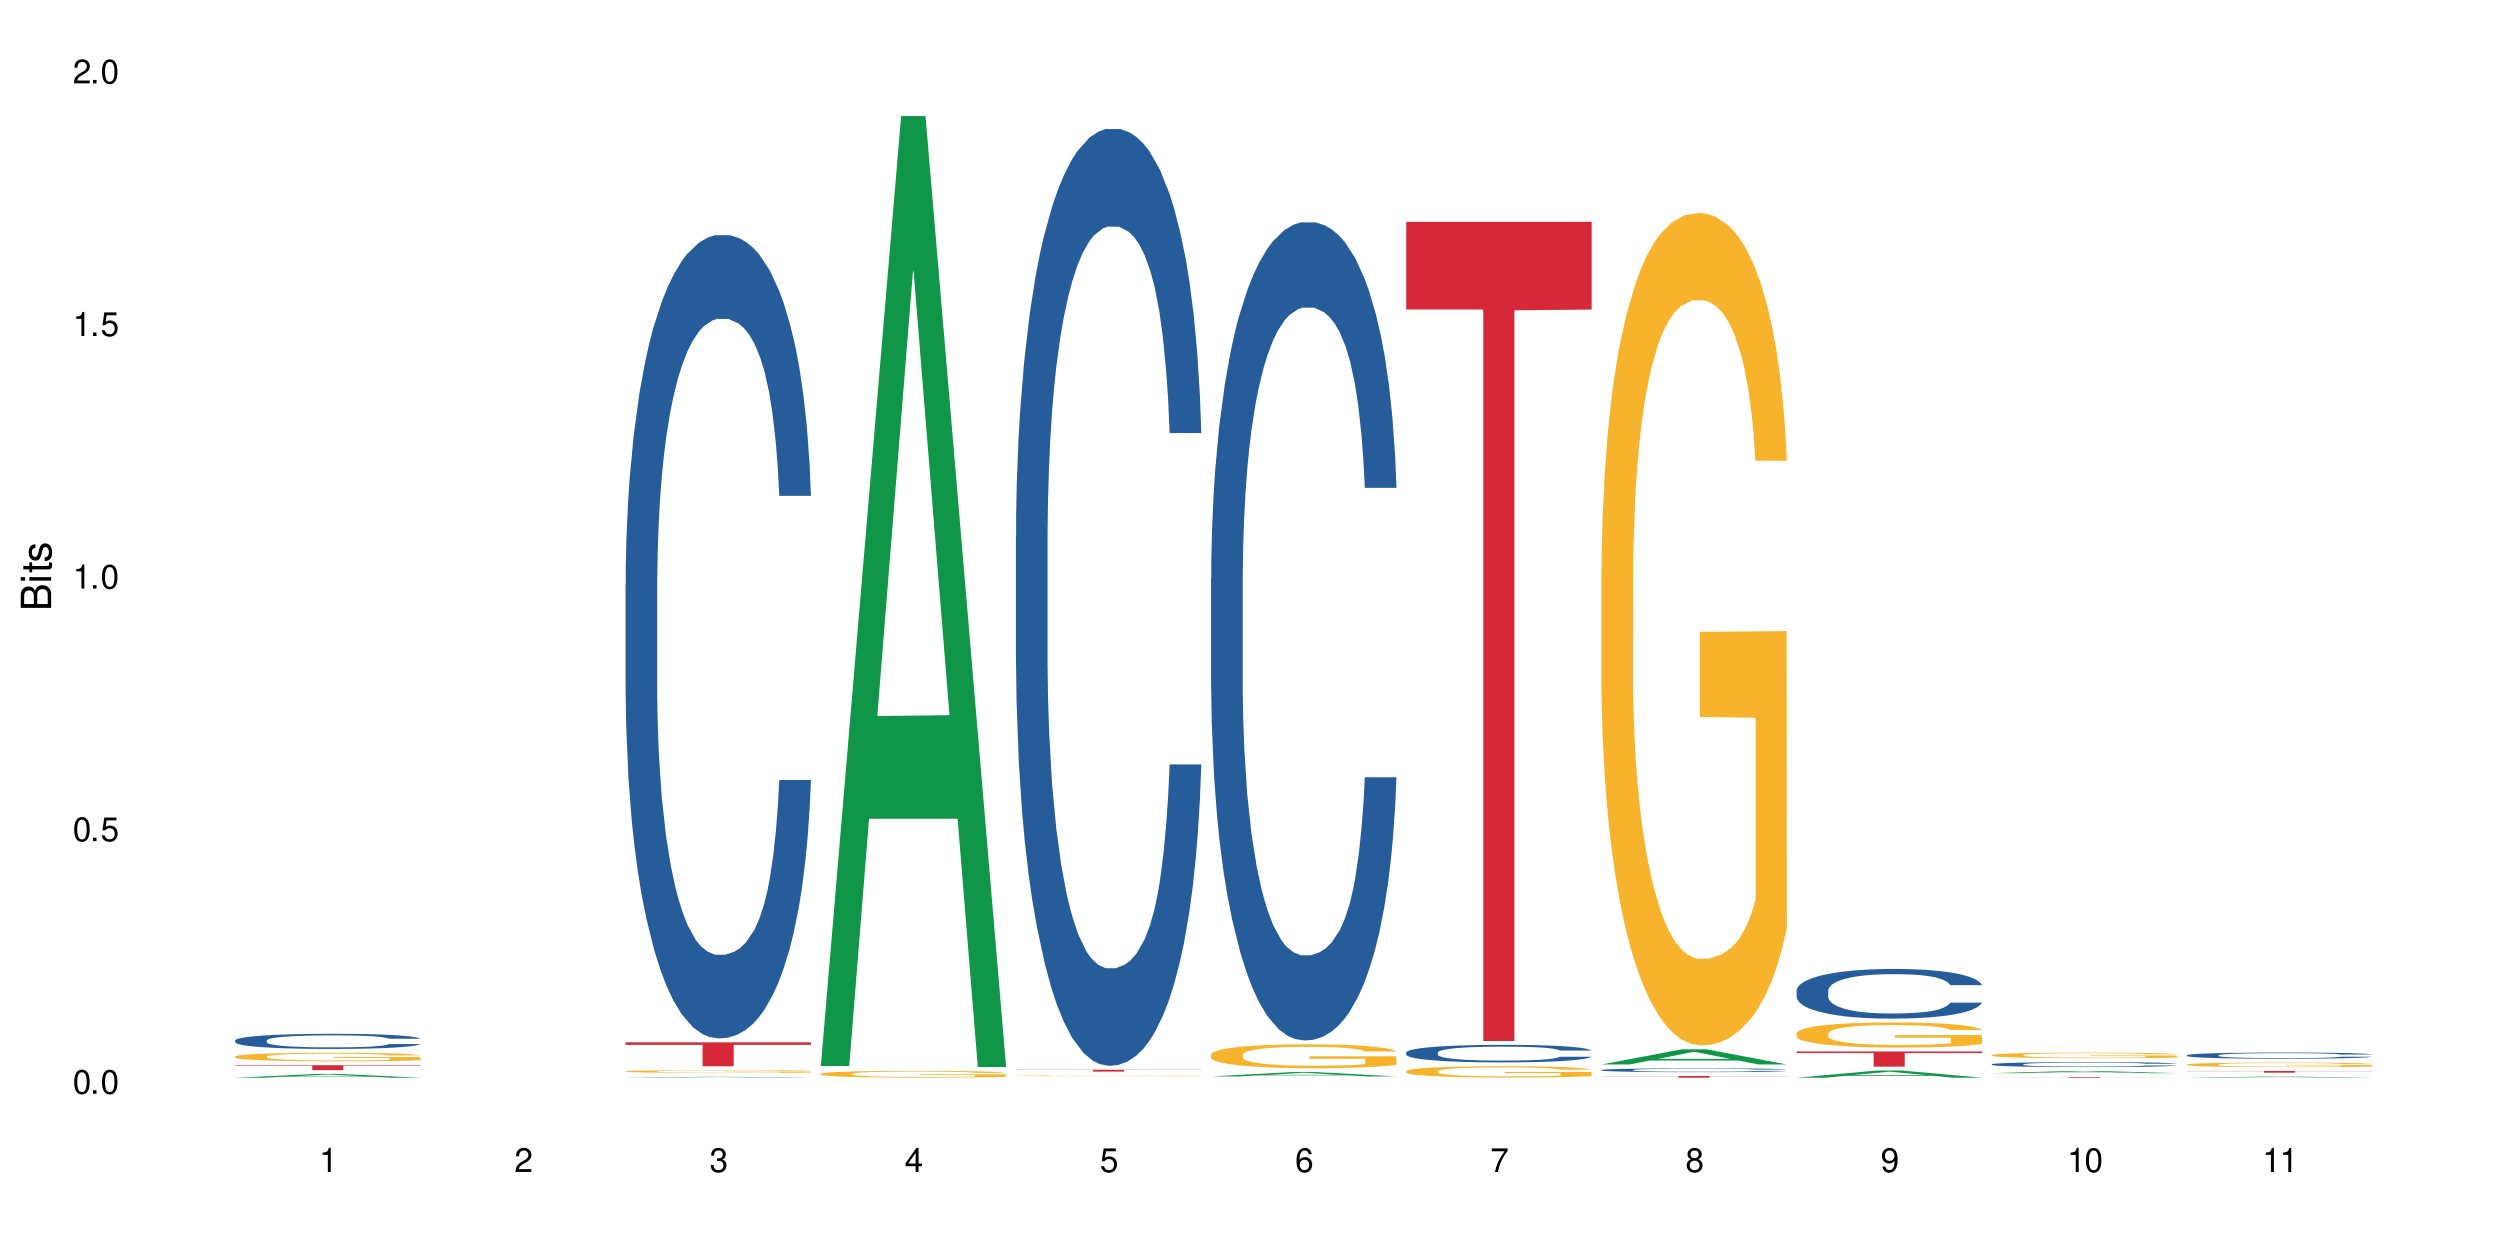 <?xml version="1.0" encoding="UTF-8"?>
<svg xmlns="http://www.w3.org/2000/svg" xmlns:xlink="http://www.w3.org/1999/xlink" width="720" height="360" viewBox="0 0 720 360">
<defs>
<g>
<g id="glyph-0-0">
</g>
<g id="glyph-0-1">
<path d="M 2.641 -6.938 C 2 -6.938 1.422 -6.656 1.078 -6.172 C 0.641 -5.562 0.406 -4.641 0.406 -3.359 C 0.406 -1.016 1.188 0.219 2.641 0.219 C 4.078 0.219 4.859 -1.016 4.859 -3.297 C 4.859 -4.641 4.656 -5.547 4.203 -6.172 C 3.844 -6.656 3.281 -6.938 2.641 -6.938 Z M 2.641 -6.188 C 3.547 -6.188 4 -5.25 4 -3.375 C 4 -1.406 3.562 -0.484 2.625 -0.484 C 1.734 -0.484 1.281 -1.438 1.281 -3.344 C 1.281 -5.25 1.734 -6.188 2.641 -6.188 Z M 2.641 -6.188 "/>
</g>
<g id="glyph-0-2">
<path d="M 1.828 -1 L 0.828 -1 L 0.828 0 L 1.828 0 Z M 1.828 -1 "/>
</g>
<g id="glyph-0-3">
<path d="M 4.562 -6.797 L 1.062 -6.797 L 0.547 -3.094 L 1.328 -3.094 C 1.719 -3.562 2.047 -3.734 2.578 -3.734 C 3.484 -3.734 4.062 -3.109 4.062 -2.094 C 4.062 -1.125 3.484 -0.531 2.578 -0.531 C 1.828 -0.531 1.375 -0.906 1.188 -1.672 L 0.328 -1.672 C 0.453 -1.109 0.547 -0.844 0.75 -0.594 C 1.125 -0.078 1.828 0.219 2.594 0.219 C 3.969 0.219 4.922 -0.781 4.922 -2.219 C 4.922 -3.562 4.031 -4.484 2.719 -4.484 C 2.25 -4.484 1.859 -4.359 1.469 -4.062 L 1.734 -5.969 L 4.562 -5.969 Z M 4.562 -6.797 "/>
</g>
<g id="glyph-0-4">
<path d="M 2.484 -4.938 L 2.484 0 L 3.328 0 L 3.328 -6.938 L 2.766 -6.938 C 2.469 -5.875 2.281 -5.734 0.984 -5.562 L 0.984 -4.938 Z M 2.484 -4.938 "/>
</g>
<g id="glyph-0-5">
<path d="M 4.859 -0.828 L 1.281 -0.828 C 1.359 -1.406 1.672 -1.781 2.5 -2.281 L 3.469 -2.828 C 4.406 -3.344 4.906 -4.062 4.906 -4.906 C 4.906 -5.484 4.672 -6.031 4.266 -6.406 C 3.859 -6.766 3.375 -6.938 2.719 -6.938 C 1.859 -6.938 1.219 -6.625 0.844 -6.031 C 0.609 -5.672 0.5 -5.234 0.484 -4.531 L 1.328 -4.531 C 1.359 -5.016 1.406 -5.281 1.531 -5.516 C 1.75 -5.938 2.188 -6.203 2.703 -6.203 C 3.469 -6.203 4.031 -5.641 4.031 -4.891 C 4.031 -4.344 3.719 -3.859 3.125 -3.516 L 2.234 -3 C 0.812 -2.172 0.406 -1.531 0.328 -0.016 L 4.859 -0.016 Z M 4.859 -0.828 "/>
</g>
<g id="glyph-0-6">
<path d="M 2.125 -3.188 L 2.578 -3.188 C 3.5 -3.188 3.984 -2.766 3.984 -1.922 C 3.984 -1.062 3.469 -0.531 2.594 -0.531 C 1.656 -0.531 1.203 -1 1.156 -2.016 L 0.312 -2.016 C 0.344 -1.453 0.438 -1.094 0.609 -0.781 C 0.953 -0.109 1.625 0.219 2.547 0.219 C 3.953 0.219 4.859 -0.625 4.859 -1.938 C 4.859 -2.828 4.516 -3.297 3.703 -3.594 C 4.344 -3.844 4.656 -4.328 4.656 -5.031 C 4.656 -6.219 3.875 -6.938 2.578 -6.938 C 1.203 -6.938 0.484 -6.172 0.453 -4.703 L 1.297 -4.703 C 1.312 -5.125 1.344 -5.359 1.453 -5.578 C 1.641 -5.969 2.062 -6.203 2.594 -6.203 C 3.344 -6.203 3.797 -5.75 3.797 -5 C 3.797 -4.516 3.609 -4.219 3.25 -4.047 C 3.016 -3.953 2.703 -3.922 2.125 -3.906 Z M 2.125 -3.188 "/>
</g>
<g id="glyph-0-7">
<path d="M 3.141 -1.672 L 3.141 0 L 3.984 0 L 3.984 -1.672 L 4.984 -1.672 L 4.984 -2.438 L 3.984 -2.438 L 3.984 -6.938 L 3.359 -6.938 L 0.266 -2.578 L 0.266 -1.672 Z M 3.141 -2.438 L 1 -2.438 L 3.141 -5.5 Z M 3.141 -2.438 "/>
</g>
<g id="glyph-0-8">
<path d="M 4.781 -5.125 C 4.609 -6.266 3.891 -6.938 2.844 -6.938 C 2.094 -6.938 1.422 -6.578 1.031 -5.953 C 0.594 -5.266 0.406 -4.422 0.406 -3.172 C 0.406 -2 0.578 -1.25 0.984 -0.641 C 1.359 -0.078 1.953 0.219 2.703 0.219 C 3.984 0.219 4.922 -0.75 4.922 -2.094 C 4.922 -3.375 4.062 -4.281 2.844 -4.281 C 2.172 -4.281 1.641 -4.031 1.281 -3.516 C 1.281 -5.234 1.828 -6.188 2.797 -6.188 C 3.391 -6.188 3.797 -5.797 3.938 -5.125 Z M 2.734 -3.531 C 3.547 -3.531 4.062 -2.953 4.062 -2.031 C 4.062 -1.156 3.484 -0.531 2.703 -0.531 C 1.922 -0.531 1.328 -1.188 1.328 -2.078 C 1.328 -2.938 1.906 -3.531 2.734 -3.531 Z M 2.734 -3.531 "/>
</g>
<g id="glyph-0-9">
<path d="M 4.984 -6.797 L 0.438 -6.797 L 0.438 -5.969 L 4.109 -5.969 C 2.5 -3.656 1.828 -2.234 1.328 0 L 2.219 0 C 2.594 -2.172 3.453 -4.047 4.984 -6.094 Z M 4.984 -6.797 "/>
</g>
<g id="glyph-0-10">
<path d="M 3.75 -3.656 C 4.469 -4.094 4.688 -4.438 4.688 -5.078 C 4.688 -6.172 3.844 -6.938 2.641 -6.938 C 1.438 -6.938 0.594 -6.172 0.594 -5.094 C 0.594 -4.438 0.812 -4.094 1.516 -3.656 C 0.734 -3.266 0.359 -2.703 0.359 -1.922 C 0.359 -0.656 1.281 0.219 2.641 0.219 C 3.984 0.219 4.922 -0.656 4.922 -1.922 C 4.922 -2.703 4.531 -3.266 3.75 -3.656 Z M 2.641 -6.188 C 3.359 -6.188 3.812 -5.75 3.812 -5.062 C 3.812 -4.406 3.344 -3.984 2.641 -3.984 C 1.922 -3.984 1.453 -4.406 1.453 -5.078 C 1.453 -5.75 1.922 -6.188 2.641 -6.188 Z M 2.641 -3.266 C 3.484 -3.266 4.062 -2.719 4.062 -1.906 C 4.062 -1.078 3.484 -0.531 2.625 -0.531 C 1.797 -0.531 1.219 -1.094 1.219 -1.906 C 1.219 -2.719 1.781 -3.266 2.641 -3.266 Z M 2.641 -3.266 "/>
</g>
<g id="glyph-0-11">
<path d="M 0.516 -1.578 C 0.672 -0.453 1.406 0.219 2.438 0.219 C 3.188 0.219 3.859 -0.141 4.266 -0.766 C 4.688 -1.453 4.891 -2.297 4.891 -3.547 C 4.891 -4.719 4.703 -5.453 4.312 -6.078 C 3.938 -6.641 3.344 -6.938 2.594 -6.938 C 1.297 -6.938 0.359 -5.969 0.359 -4.625 C 0.359 -3.344 1.234 -2.453 2.453 -2.453 C 3.094 -2.453 3.578 -2.672 4.016 -3.203 C 4 -1.484 3.469 -0.531 2.5 -0.531 C 1.906 -0.531 1.484 -0.906 1.359 -1.578 Z M 2.578 -6.203 C 3.375 -6.203 3.969 -5.531 3.969 -4.641 C 3.969 -3.797 3.391 -3.188 2.547 -3.188 C 1.734 -3.188 1.234 -3.766 1.234 -4.688 C 1.234 -5.562 1.797 -6.203 2.578 -6.203 Z M 2.578 -6.203 "/>
</g>
<g id="glyph-1-0">
</g>
<g id="glyph-1-1">
<path d="M 0 -0.953 L 0 -4.891 C 0 -5.719 -0.234 -6.344 -0.734 -6.797 C -1.188 -7.234 -1.812 -7.469 -2.5 -7.469 C -3.547 -7.469 -4.188 -7 -4.625 -5.875 C -4.984 -6.688 -5.625 -7.094 -6.531 -7.094 C -7.172 -7.094 -7.734 -6.859 -8.141 -6.391 C -8.562 -5.922 -8.75 -5.344 -8.75 -4.5 L -8.75 -0.953 Z M -4.984 -2.062 L -7.766 -2.062 L -7.766 -4.219 C -7.766 -4.844 -7.688 -5.203 -7.453 -5.5 C -7.219 -5.812 -6.859 -5.969 -6.375 -5.969 C -5.891 -5.969 -5.531 -5.812 -5.297 -5.5 C -5.062 -5.203 -4.984 -4.844 -4.984 -4.219 Z M -0.984 -2.062 L -4 -2.062 L -4 -4.781 C -4 -5.766 -3.438 -6.359 -2.484 -6.359 C -1.547 -6.359 -0.984 -5.766 -0.984 -4.781 Z M -0.984 -2.062 "/>
</g>
<g id="glyph-1-2">
<path d="M -6.281 -1.797 L -6.281 -0.797 L 0 -0.797 L 0 -1.797 Z M -8.75 -1.797 L -8.75 -0.797 L -7.484 -0.797 L -7.484 -1.797 Z M -8.75 -1.797 "/>
</g>
<g id="glyph-1-3">
<path d="M -6.281 -3.047 L -6.281 -2.016 L -8.016 -2.016 L -8.016 -1.016 L -6.281 -1.016 L -6.281 -0.172 L -5.469 -0.172 L -5.469 -1.016 L -0.719 -1.016 C -0.078 -1.016 0.281 -1.453 0.281 -2.234 C 0.281 -2.5 0.25 -2.719 0.188 -3.047 L -0.641 -3.047 C -0.609 -2.906 -0.594 -2.766 -0.594 -2.562 C -0.594 -2.141 -0.719 -2.016 -1.156 -2.016 L -5.469 -2.016 L -5.469 -3.047 Z M -6.281 -3.047 "/>
</g>
<g id="glyph-1-4">
<path d="M -4.531 -5.25 C -5.766 -5.25 -6.469 -4.422 -6.469 -2.969 C -6.469 -1.516 -5.719 -0.562 -4.547 -0.562 C -3.562 -0.562 -3.094 -1.062 -2.734 -2.562 L -2.516 -3.484 C -2.344 -4.188 -2.094 -4.469 -1.641 -4.469 C -1.047 -4.469 -0.641 -3.875 -0.641 -3 C -0.641 -2.453 -0.797 -2 -1.062 -1.75 C -1.25 -1.594 -1.422 -1.531 -1.875 -1.469 L -1.875 -0.406 C -0.422 -0.453 0.281 -1.266 0.281 -2.922 C 0.281 -4.5 -0.5 -5.516 -1.719 -5.516 C -2.656 -5.516 -3.172 -4.984 -3.469 -3.734 L -3.703 -2.766 C -3.891 -1.953 -4.156 -1.609 -4.594 -1.609 C -5.188 -1.609 -5.547 -2.125 -5.547 -2.938 C -5.547 -3.75 -5.203 -4.172 -4.531 -4.203 Z M -4.531 -5.25 "/>
</g>
</g>
</defs>
<rect x="-72" y="-36" width="864" height="432" fill="rgb(100%, 100%, 100%)" fill-opacity="1"/>
<path fill-rule="nonzero" fill="rgb(6.275%, 58.824%, 28.235%)" fill-opacity="1" d="M 67.73 310.383 L 67.789 310.383 L 90.895 309.301 L 97.91 309.301 L 121.133 310.383 L 112.973 310.383 L 107.152 310.102 L 81.652 310.102 L 75.945 310.383 L 67.73 310.383 L 84.105 309.984 L 104.816 309.984 L 94.488 309.48 L 94.375 309.477 L 94.262 309.48 L 84.047 309.984 L 84.105 309.984 Z M 67.73 310.383 "/>
<path fill-rule="nonzero" fill="rgb(14.51%, 36.078%, 60%)" fill-opacity="1" d="M 67.73 299.637 L 67.797 299.633 L 67.797 299.535 L 67.992 299.387 L 68.449 299.195 L 68.902 299.062 L 70.074 298.828 L 71.703 298.602 L 73.398 298.426 L 74.633 298.324 L 75.742 298.242 L 78.281 298.094 L 79.91 298.02 L 81.668 297.953 L 83.816 297.887 L 85.379 297.844 L 88.895 297.781 L 91.5 297.754 L 93.52 297.742 L 97.883 297.742 L 100.488 297.758 L 102.375 297.777 L 104.461 297.809 L 106.219 297.844 L 109.281 297.934 L 112.016 298.043 L 113.254 298.109 L 115.207 298.23 L 116.703 298.352 L 117.746 298.453 L 118.918 298.602 L 119.961 298.781 L 120.742 298.984 L 121.133 299.152 L 112.016 299.152 L 111.559 298.996 L 111.039 298.871 L 110.062 298.707 L 109.086 298.594 L 107.715 298.477 L 106.48 298.402 L 104.785 298.328 L 103.289 298.277 L 101.727 298.242 L 100.227 298.219 L 97.363 298.195 L 94.039 298.195 L 92.805 298.203 L 90.262 298.234 L 88.895 298.262 L 86.941 298.32 L 85.574 298.371 L 83.945 298.449 L 82.84 298.516 L 81.473 298.621 L 80.496 298.711 L 79.387 298.844 L 78.738 298.941 L 78.152 299.055 L 77.629 299.188 L 77.238 299.324 L 76.977 299.473 L 76.848 299.617 L 76.848 300.23 L 76.977 300.375 L 77.305 300.543 L 78.152 300.785 L 79.387 300.996 L 80.82 301.164 L 82.188 301.281 L 82.969 301.34 L 84.012 301.402 L 85.641 301.48 L 87.984 301.562 L 89.352 301.594 L 91.438 301.625 L 93.586 301.641 L 96.449 301.641 L 98.988 301.625 L 100.684 301.605 L 102.441 301.574 L 104.852 301.504 L 106.348 301.441 L 107.652 301.367 L 108.629 301.289 L 109.281 301.227 L 110.258 301.105 L 111.039 300.969 L 111.625 300.828 L 112.016 300.695 L 121.133 300.695 L 120.742 300.852 L 120.156 301.008 L 119.57 301.125 L 118.656 301.262 L 117.613 301.387 L 116.117 301.527 L 114.879 301.617 L 113.254 301.715 L 111.754 301.793 L 110.125 301.859 L 107.715 301.938 L 106.152 301.98 L 104.461 302.016 L 102.441 302.047 L 99.902 302.074 L 97.168 302.09 L 94.625 302.094 L 91.891 302.086 L 89.871 302.07 L 87.203 302.035 L 83.883 301.965 L 81.473 301.887 L 79.582 301.812 L 77.957 301.734 L 76.133 301.625 L 73.789 301.449 L 72.355 301.316 L 71.379 301.203 L 70.27 301.047 L 69.488 300.91 L 68.578 300.688 L 67.926 300.402 L 67.73 300.184 Z M 67.73 299.637 "/>
<path fill-rule="nonzero" fill="rgb(96.863%, 70.196%, 16.863%)" fill-opacity="1" d="M 67.73 304.262 L 67.797 304.258 L 67.797 304.215 L 68.055 304.113 L 68.707 303.973 L 69.555 303.859 L 70.465 303.77 L 71.051 303.723 L 72.027 303.652 L 72.875 303.605 L 75.023 303.504 L 77.762 303.41 L 79.258 303.367 L 80.949 303.332 L 83.359 303.289 L 84.469 303.273 L 87.855 303.234 L 91.695 303.215 L 95.93 303.207 L 97.883 303.211 L 100.555 303.219 L 104.199 303.242 L 106.285 303.266 L 107.91 303.289 L 109.605 303.316 L 111.688 303.363 L 113.645 303.414 L 115.207 303.469 L 116.77 303.535 L 118.07 303.609 L 119.18 303.688 L 120.156 303.781 L 120.742 303.859 L 121.133 303.938 L 112.078 303.938 L 111.559 303.859 L 110.973 303.801 L 109.996 303.727 L 109.02 303.672 L 108.043 303.629 L 106.219 303.57 L 104.656 303.535 L 102.703 303.504 L 100.812 303.484 L 98.664 303.469 L 97.363 303.465 L 93.91 303.465 L 90.785 303.48 L 88.961 303.5 L 87.66 303.516 L 85.836 303.551 L 84.727 303.578 L 84.078 303.594 L 82.125 303.664 L 80.82 303.727 L 80.105 303.77 L 79.191 303.84 L 78.543 303.898 L 77.824 303.988 L 77.434 304.055 L 76.914 304.207 L 76.848 304.613 L 77.043 304.699 L 77.434 304.789 L 77.957 304.871 L 78.738 304.957 L 79.52 305.023 L 80.887 305.109 L 82.059 305.168 L 82.969 305.207 L 84.727 305.266 L 85.445 305.289 L 87.137 305.328 L 88.895 305.359 L 91.047 305.387 L 92.672 305.398 L 95.277 305.41 L 98.598 305.41 L 102.508 305.398 L 104.98 305.379 L 106.676 305.363 L 107.781 305.348 L 109.148 305.32 L 110.125 305.297 L 111.039 305.273 L 112.145 305.234 L 112.145 304.699 L 96.059 304.695 L 96.059 304.445 L 121.066 304.441 L 121.133 305.32 L 119.766 305.383 L 118.07 305.441 L 116.441 305.484 L 114.75 305.523 L 112.34 305.566 L 110.387 305.594 L 107.391 305.625 L 104.656 305.645 L 101.789 305.656 L 99.25 305.664 L 96.254 305.668 L 93.586 305.664 L 90.719 305.648 L 88.441 305.633 L 86.355 305.609 L 84.273 305.578 L 81.668 305.531 L 79.973 305.492 L 78.215 305.445 L 76.457 305.391 L 74.895 305.328 L 73.852 305.281 L 72.812 305.23 L 71.703 305.16 L 70.66 305.086 L 69.879 305.016 L 69.164 304.938 L 68.645 304.863 L 68.121 304.762 L 67.859 304.68 L 67.73 304.609 Z M 67.73 304.262 "/>
<path fill-rule="nonzero" fill="rgb(83.922%, 15.686%, 22.353%)" fill-opacity="1" d="M 67.73 306.777 L 121.133 306.777 L 121.133 306.93 L 98.875 306.93 L 98.875 308.191 L 89.922 308.191 L 89.922 306.934 L 89.793 306.93 L 67.73 306.93 Z M 67.73 306.777 "/>
<path fill-rule="nonzero" fill="rgb(6.275%, 58.824%, 28.235%)" fill-opacity="1" d="M 180.152 310.383 L 180.211 310.383 L 203.316 310.117 L 210.336 310.117 L 233.555 310.383 L 225.395 310.383 L 219.578 310.312 L 194.074 310.312 L 188.371 310.383 L 180.152 310.383 L 196.527 310.285 L 217.238 310.285 L 206.91 310.16 L 206.684 310.16 L 196.473 310.285 L 196.527 310.285 Z M 180.152 310.383 "/>
<path fill-rule="nonzero" fill="rgb(14.51%, 36.078%, 60%)" fill-opacity="1" d="M 180.152 168.395 L 180.219 168.184 L 180.219 163.109 L 180.414 155.074 L 180.871 144.922 L 181.324 137.945 L 182.5 125.469 L 184.125 113.418 L 185.82 104.113 L 187.059 98.613 L 188.164 94.387 L 190.703 86.562 L 192.332 82.543 L 194.09 78.949 L 196.238 75.355 L 197.801 73.242 L 201.32 69.855 L 203.922 68.375 L 205.941 67.742 L 210.305 67.742 L 212.91 68.59 L 214.801 69.645 L 216.883 71.336 L 218.641 73.242 L 221.703 77.891 L 224.438 83.812 L 225.676 87.195 L 227.629 93.75 L 229.125 100.094 L 230.168 105.594 L 231.34 113.418 L 232.383 122.934 L 233.164 133.715 L 233.555 142.809 L 224.438 142.809 L 223.98 134.352 L 223.461 127.797 L 222.484 119.125 L 221.508 112.992 L 220.141 106.863 L 218.902 102.844 L 217.207 98.828 L 215.711 96.289 L 214.148 94.387 L 212.648 93.117 L 209.785 91.848 L 206.465 91.848 L 205.227 92.27 L 202.688 93.965 L 201.32 95.441 L 199.363 98.402 L 197.996 101.152 L 196.371 105.383 L 195.262 108.977 L 193.895 114.473 L 192.918 119.336 L 191.812 126.316 L 191.16 131.602 L 190.574 137.523 L 190.051 144.5 L 189.66 151.902 L 189.402 159.727 L 189.27 167.336 L 189.27 200.113 L 189.402 207.727 L 189.727 216.605 L 190.574 229.504 L 191.812 240.711 L 193.242 249.594 L 194.609 255.938 L 195.395 258.898 L 196.434 262.281 L 198.062 266.508 L 200.406 270.738 L 201.773 272.43 L 203.859 274.121 L 206.008 274.969 L 208.875 274.969 L 211.414 274.121 L 213.105 273.066 L 214.863 271.375 L 217.273 267.777 L 218.773 264.395 L 220.074 260.379 L 221.051 256.359 L 221.703 252.977 L 222.68 246.422 L 223.461 239.23 L 224.047 231.832 L 224.438 224.641 L 233.555 224.641 L 233.164 233.102 L 232.578 241.348 L 231.992 247.48 L 231.082 254.879 L 230.039 261.434 L 228.539 268.836 L 227.305 273.699 L 225.676 278.984 L 224.176 283.004 L 222.551 286.598 L 220.141 290.828 L 218.578 292.941 L 216.883 294.844 L 214.863 296.535 L 212.324 298.016 L 209.59 298.863 L 207.051 299.074 L 204.316 298.652 L 202.297 297.805 L 199.625 295.902 L 196.305 292.094 L 193.895 288.078 L 192.008 284.059 L 190.379 279.832 L 188.555 274.121 L 186.211 264.816 L 184.777 257.629 L 183.801 251.707 L 182.695 243.461 L 181.914 236.059 L 181 224.219 L 180.348 209.207 L 180.152 197.574 Z M 180.152 168.395 "/>
<path fill-rule="nonzero" fill="rgb(96.863%, 70.196%, 16.863%)" fill-opacity="1" d="M 180.152 308.547 L 180.219 308.543 L 180.219 308.531 L 180.48 308.496 L 181.129 308.453 L 181.977 308.414 L 182.891 308.387 L 183.477 308.371 L 184.453 308.348 L 185.297 308.332 L 187.449 308.301 L 190.184 308.27 L 191.68 308.254 L 193.375 308.242 L 195.785 308.23 L 196.891 308.223 L 200.277 308.211 L 204.121 308.203 L 210.305 308.203 L 212.977 308.207 L 216.621 308.215 L 218.707 308.223 L 220.336 308.23 L 222.027 308.238 L 224.113 308.254 L 226.066 308.27 L 229.191 308.309 L 230.492 308.332 L 231.602 308.359 L 232.578 308.391 L 233.164 308.414 L 233.555 308.441 L 224.504 308.441 L 223.98 308.414 L 223.395 308.395 L 222.418 308.371 L 220.465 308.34 L 218.641 308.32 L 217.078 308.309 L 215.125 308.301 L 213.238 308.293 L 211.086 308.289 L 209.785 308.285 L 206.332 308.285 L 203.207 308.293 L 201.383 308.297 L 200.082 308.305 L 198.258 308.312 L 197.152 308.324 L 196.5 308.328 L 194.547 308.352 L 193.242 308.371 L 192.527 308.387 L 191.617 308.406 L 190.965 308.43 L 190.246 308.457 L 189.855 308.48 L 189.336 308.527 L 189.27 308.66 L 189.465 308.688 L 189.855 308.719 L 190.379 308.746 L 191.16 308.773 L 191.941 308.793 L 193.309 308.82 L 194.48 308.84 L 195.395 308.855 L 197.152 308.875 L 197.867 308.879 L 199.562 308.895 L 201.32 308.902 L 203.469 308.91 L 205.098 308.918 L 207.699 308.922 L 211.023 308.922 L 214.93 308.914 L 217.402 308.91 L 219.098 308.902 L 220.203 308.898 L 221.57 308.891 L 222.551 308.883 L 223.461 308.875 L 224.566 308.863 L 224.566 308.688 L 208.484 308.688 L 208.484 308.605 L 233.488 308.605 L 233.555 308.891 L 232.188 308.91 L 230.492 308.93 L 228.867 308.945 L 227.172 308.957 L 224.762 308.969 L 222.809 308.98 L 219.812 308.988 L 217.078 308.996 L 214.215 309 L 211.672 309.004 L 206.008 309.004 L 203.141 308.996 L 200.863 308.992 L 198.777 308.984 L 196.695 308.977 L 194.09 308.961 L 192.398 308.945 L 190.641 308.934 L 188.879 308.914 L 187.316 308.895 L 186.277 308.879 L 185.234 308.859 L 184.125 308.84 L 183.086 308.812 L 182.305 308.793 L 181.586 308.766 L 181.066 308.742 L 180.543 308.707 L 180.285 308.684 L 180.152 308.66 Z M 180.152 308.547 "/>
<path fill-rule="nonzero" fill="rgb(83.922%, 15.686%, 22.353%)" fill-opacity="1" d="M 180.152 300.188 L 233.555 300.188 L 233.555 300.926 L 211.301 300.93 L 211.301 307.09 L 202.344 307.09 L 202.344 300.938 L 202.215 300.926 L 180.152 300.926 Z M 180.152 300.188 "/>
<path fill-rule="nonzero" fill="rgb(6.275%, 58.824%, 28.235%)" fill-opacity="1" d="M 236.367 307.031 L 236.422 306.773 L 259.527 33.422 L 266.547 33.422 L 289.766 307.289 L 281.609 307.289 L 275.789 235.801 L 250.285 235.801 L 244.582 307.031 L 236.367 307.031 L 252.738 206.23 L 273.449 205.973 L 263.121 78.168 L 263.008 77.91 L 262.895 78.68 L 252.684 205.973 L 252.738 206.23 Z M 236.367 307.031 "/>
<path fill-rule="nonzero" fill="rgb(96.863%, 70.196%, 16.863%)" fill-opacity="1" d="M 236.367 309.246 L 236.43 309.242 L 236.43 309.207 L 236.691 309.125 L 237.344 309.016 L 238.188 308.922 L 239.102 308.852 L 239.688 308.812 L 240.664 308.758 L 241.512 308.719 L 243.66 308.641 L 246.395 308.562 L 247.891 308.531 L 249.586 308.5 L 251.996 308.465 L 253.102 308.453 L 256.488 308.426 L 260.332 308.406 L 264.562 308.402 L 266.516 308.402 L 269.188 308.41 L 272.836 308.43 L 274.918 308.449 L 276.547 308.465 L 278.238 308.488 L 280.324 308.527 L 282.277 308.57 L 283.84 308.613 L 285.402 308.668 L 286.707 308.723 L 287.812 308.785 L 288.789 308.863 L 289.375 308.926 L 289.766 308.988 L 280.715 308.988 L 280.191 308.926 L 279.605 308.875 L 278.629 308.816 L 277.652 308.773 L 276.676 308.738 L 274.852 308.691 L 273.289 308.664 L 271.336 308.641 L 269.449 308.621 L 267.301 308.613 L 265.996 308.609 L 262.543 308.609 L 259.418 308.621 L 257.594 308.637 L 256.293 308.648 L 254.469 308.676 L 253.363 308.699 L 252.711 308.711 L 250.758 308.77 L 249.457 308.82 L 248.738 308.852 L 247.828 308.906 L 247.176 308.957 L 246.461 309.027 L 246.07 309.082 L 245.547 309.203 L 245.484 309.527 L 245.68 309.594 L 246.07 309.668 L 246.59 309.734 L 247.371 309.801 L 248.152 309.855 L 249.52 309.926 L 250.691 309.973 L 251.605 310 L 253.363 310.051 L 254.078 310.066 L 255.773 310.098 L 257.531 310.125 L 259.68 310.145 L 261.309 310.156 L 263.914 310.164 L 267.234 310.164 L 271.141 310.156 L 273.617 310.141 L 275.309 310.125 L 276.418 310.113 L 277.785 310.094 L 278.762 310.074 L 279.672 310.055 L 280.781 310.023 L 280.781 309.594 L 264.695 309.594 L 264.695 309.391 L 289.699 309.391 L 289.766 310.094 L 288.398 310.141 L 286.707 310.188 L 285.078 310.223 L 283.383 310.254 L 280.977 310.289 L 279.02 310.312 L 276.023 310.336 L 273.289 310.352 L 270.426 310.363 L 267.887 310.367 L 264.891 310.371 L 262.219 310.367 L 259.355 310.355 L 257.074 310.34 L 254.992 310.324 L 252.906 310.301 L 250.301 310.262 L 248.609 310.23 L 246.852 310.195 L 245.094 310.148 L 243.527 310.102 L 242.488 310.062 L 241.445 310.02 L 240.34 309.965 L 239.297 309.906 L 238.516 309.848 L 237.797 309.785 L 237.277 309.727 L 236.758 309.645 L 236.496 309.582 L 236.367 309.523 Z M 236.367 309.246 "/>
<path fill-rule="nonzero" fill="rgb(14.51%, 36.078%, 60%)" fill-opacity="1" d="M 292.578 154.555 L 292.641 154.309 L 292.641 148.391 L 292.836 139.02 L 293.293 127.184 L 293.75 119.043 L 294.922 104.492 L 296.551 90.438 L 298.242 79.586 L 299.48 73.176 L 300.586 68.242 L 303.125 59.117 L 304.754 54.434 L 306.512 50.238 L 308.664 46.047 L 310.227 43.582 L 313.742 39.637 L 316.348 37.91 L 318.367 37.168 L 322.73 37.168 L 325.332 38.156 L 327.223 39.387 L 329.305 41.359 L 331.066 43.582 L 334.125 49.008 L 336.859 55.91 L 338.098 59.855 L 340.051 67.504 L 341.551 74.902 L 342.59 81.312 L 343.762 90.438 L 344.805 101.535 L 345.586 114.113 L 345.977 124.715 L 336.859 124.715 L 336.406 114.852 L 335.883 107.207 L 334.906 97.098 L 333.93 89.945 L 332.562 82.793 L 331.324 78.105 L 329.633 73.422 L 328.133 70.461 L 326.57 68.242 L 325.074 66.762 L 322.207 65.281 L 318.887 65.281 L 317.648 65.777 L 315.109 67.75 L 313.742 69.477 L 311.789 72.926 L 310.422 76.133 L 308.793 81.066 L 307.684 85.258 L 306.316 91.672 L 305.34 97.344 L 304.234 105.48 L 303.582 111.645 L 302.996 118.551 L 302.477 126.688 L 302.086 135.32 L 301.824 144.445 L 301.695 153.324 L 301.695 191.547 L 301.824 200.426 L 302.148 210.785 L 302.996 225.828 L 304.234 238.898 L 305.668 249.258 L 307.035 256.652 L 307.816 260.105 L 308.859 264.051 L 310.484 268.984 L 312.832 273.918 L 314.199 275.891 L 316.281 277.863 L 318.43 278.848 L 321.297 278.848 L 323.836 277.863 L 325.527 276.629 L 327.289 274.656 L 329.695 270.465 L 331.195 266.52 L 332.496 261.832 L 333.473 257.148 L 334.125 253.203 L 335.102 245.559 L 335.883 237.172 L 336.469 228.539 L 336.859 220.156 L 345.977 220.156 L 345.586 230.02 L 345 239.637 L 344.414 246.789 L 343.504 255.422 L 342.461 263.066 L 340.965 271.699 L 339.727 277.371 L 338.098 283.535 L 336.602 288.219 L 334.973 292.414 L 332.562 297.344 L 331 299.812 L 329.305 302.031 L 327.289 304.004 L 324.746 305.73 L 322.012 306.715 L 319.473 306.965 L 316.738 306.469 L 314.719 305.484 L 312.047 303.266 L 308.727 298.824 L 306.316 294.141 L 304.43 289.453 L 302.801 284.523 L 300.977 277.863 L 298.633 267.012 L 297.199 258.629 L 296.223 251.723 L 295.117 242.105 L 294.336 233.473 L 293.422 219.664 L 292.773 202.152 L 292.578 188.59 Z M 292.578 154.555 "/>
<path fill-rule="nonzero" fill="rgb(96.863%, 70.196%, 16.863%)" fill-opacity="1" d="M 292.578 309.828 L 292.641 309.828 L 292.641 309.824 L 292.902 309.816 L 293.555 309.805 L 294.398 309.793 L 295.312 309.785 L 295.898 309.781 L 296.875 309.777 L 297.723 309.773 L 299.871 309.762 L 302.605 309.754 L 304.105 309.754 L 305.797 309.75 L 308.207 309.746 L 309.312 309.742 L 312.699 309.742 L 316.543 309.738 L 325.398 309.738 L 329.047 309.742 L 331.129 309.742 L 332.758 309.746 L 334.449 309.746 L 336.535 309.75 L 338.488 309.758 L 341.613 309.766 L 342.918 309.773 L 344.023 309.777 L 345 309.789 L 345.586 309.793 L 345.977 309.801 L 336.926 309.801 L 336.406 309.793 L 335.82 309.789 L 334.84 309.781 L 332.887 309.773 L 331.066 309.77 L 329.5 309.766 L 327.547 309.762 L 313.809 309.762 L 312.504 309.766 L 310.68 309.766 L 309.574 309.77 L 308.922 309.77 L 306.969 309.777 L 305.668 309.781 L 304.949 309.785 L 304.039 309.793 L 303.387 309.797 L 302.672 309.805 L 302.281 309.812 L 301.758 309.824 L 301.695 309.859 L 301.891 309.867 L 302.281 309.875 L 302.801 309.879 L 304.363 309.895 L 305.73 309.902 L 306.902 309.906 L 307.816 309.91 L 309.574 309.914 L 310.289 309.914 L 311.984 309.918 L 313.742 309.922 L 315.891 309.926 L 327.352 309.926 L 329.828 309.922 L 332.629 309.922 L 333.996 309.918 L 334.973 309.918 L 335.883 309.914 L 336.992 309.91 L 336.992 309.867 L 320.906 309.863 L 320.906 309.844 L 345.914 309.844 L 345.977 309.918 L 344.609 309.922 L 342.918 309.93 L 341.289 309.934 L 339.598 309.938 L 337.188 309.938 L 335.234 309.941 L 332.238 309.945 L 326.637 309.945 L 324.098 309.949 L 318.43 309.949 L 315.566 309.945 L 313.285 309.945 L 311.203 309.941 L 309.117 309.941 L 306.512 309.938 L 304.82 309.934 L 301.305 309.926 L 299.742 309.918 L 297.656 309.91 L 296.551 309.906 L 295.508 309.898 L 294.727 309.891 L 294.008 309.887 L 292.969 309.871 L 292.707 309.863 L 292.578 309.859 Z M 292.578 309.828 "/>
<path fill-rule="nonzero" fill="rgb(83.922%, 15.686%, 22.353%)" fill-opacity="1" d="M 292.578 308.074 L 345.977 308.074 L 345.977 308.133 L 323.723 308.137 L 323.723 308.625 L 314.77 308.625 L 314.77 308.137 L 314.637 308.133 L 292.578 308.133 Z M 292.578 308.074 "/>
<path fill-rule="nonzero" fill="rgb(6.275%, 58.824%, 28.235%)" fill-opacity="1" d="M 348.789 310.016 L 348.844 310.012 L 371.953 308.754 L 378.969 308.754 L 402.188 310.016 L 394.031 310.016 L 388.211 309.688 L 362.711 309.688 L 357.004 310.016 L 348.789 310.016 L 365.164 309.551 L 385.871 309.551 L 375.547 308.961 L 375.434 308.961 L 375.316 308.965 L 365.105 309.551 L 365.164 309.551 Z M 348.789 310.016 "/>
<path fill-rule="nonzero" fill="rgb(14.51%, 36.078%, 60%)" fill-opacity="1" d="M 348.789 166.566 L 348.852 166.352 L 348.852 161.18 L 349.051 152.996 L 349.504 142.66 L 349.961 135.551 L 351.133 122.844 L 352.762 110.57 L 354.453 101.094 L 355.691 95.492 L 356.797 91.188 L 359.34 83.219 L 360.965 79.125 L 362.727 75.465 L 364.875 71.805 L 366.438 69.648 L 369.953 66.203 L 372.559 64.695 L 374.578 64.051 L 378.941 64.051 L 381.547 64.91 L 383.434 65.988 L 385.52 67.711 L 387.277 69.648 L 390.336 74.387 L 393.07 80.418 L 394.309 83.863 L 396.262 90.539 L 397.762 97 L 398.805 102.602 L 399.977 110.57 L 401.016 120.262 L 401.797 131.246 L 402.188 140.508 L 393.07 140.508 L 392.617 131.891 L 392.094 125.215 L 391.117 116.383 L 390.141 110.141 L 388.773 103.895 L 387.535 99.801 L 385.844 95.707 L 384.344 93.125 L 382.781 91.188 L 381.285 89.895 L 378.418 88.602 L 375.098 88.602 L 373.859 89.031 L 371.32 90.754 L 369.953 92.262 L 368 95.277 L 366.633 98.078 L 365.004 102.387 L 363.898 106.047 L 362.531 111.645 L 361.551 116.602 L 360.445 123.707 L 359.793 129.09 L 359.207 135.121 L 358.688 142.23 L 358.297 149.766 L 358.035 157.734 L 357.906 165.488 L 357.906 198.871 L 358.035 206.625 L 358.363 215.672 L 359.207 228.809 L 360.445 240.223 L 361.879 249.27 L 363.246 255.73 L 364.027 258.742 L 365.07 262.191 L 366.695 266.496 L 369.043 270.805 L 370.41 272.527 L 372.492 274.25 L 374.641 275.113 L 377.508 275.113 L 380.047 274.25 L 381.742 273.176 L 383.5 271.449 L 385.91 267.789 L 387.406 264.344 L 388.707 260.25 L 389.688 256.16 L 390.336 252.715 L 391.312 246.039 L 392.094 238.715 L 392.68 231.176 L 393.07 223.855 L 402.188 223.855 L 401.797 232.469 L 401.211 240.867 L 400.625 247.113 L 399.715 254.652 L 398.672 261.328 L 397.176 268.867 L 395.938 273.82 L 394.309 279.203 L 392.812 283.297 L 391.184 286.957 L 388.773 291.266 L 387.211 293.418 L 385.52 295.355 L 383.5 297.078 L 380.961 298.586 L 378.223 299.449 L 375.684 299.664 L 372.949 299.234 L 370.93 298.371 L 368.262 296.434 L 364.938 292.559 L 362.531 288.465 L 360.641 284.375 L 359.012 280.066 L 357.188 274.25 L 354.844 264.773 L 353.41 257.453 L 352.434 251.422 L 351.328 243.023 L 350.547 235.484 L 349.637 223.422 L 348.984 208.133 L 348.789 196.285 Z M 348.789 166.566 "/>
<path fill-rule="nonzero" fill="rgb(96.863%, 70.196%, 16.863%)" fill-opacity="1" d="M 348.789 303.719 L 348.852 303.711 L 348.852 303.586 L 349.113 303.305 L 349.766 302.914 L 350.613 302.594 L 351.523 302.344 L 352.109 302.211 L 353.086 302.023 L 353.934 301.887 L 356.082 301.605 L 358.816 301.34 L 360.316 301.227 L 362.008 301.121 L 364.418 301.004 L 365.523 300.957 L 368.91 300.859 L 372.754 300.797 L 376.988 300.777 L 378.941 300.781 L 381.609 300.809 L 385.258 300.879 L 387.34 300.941 L 388.969 301.004 L 390.664 301.086 L 392.746 301.211 L 394.699 301.359 L 396.262 301.512 L 397.824 301.699 L 399.129 301.898 L 400.234 302.117 L 401.211 302.383 L 401.797 302.602 L 402.188 302.82 L 393.137 302.82 L 392.617 302.602 L 392.031 302.434 L 391.055 302.227 L 390.078 302.074 L 389.098 301.957 L 387.277 301.793 L 385.715 301.691 L 383.758 301.605 L 381.871 301.547 L 379.723 301.512 L 378.418 301.496 L 374.969 301.496 L 371.844 301.543 L 370.02 301.594 L 368.715 301.641 L 366.891 301.734 L 365.785 301.812 L 365.133 301.863 L 363.18 302.055 L 361.879 302.23 L 361.16 302.352 L 360.25 302.539 L 359.598 302.707 L 358.883 302.957 L 358.492 303.148 L 357.969 303.574 L 357.906 304.703 L 358.102 304.941 L 358.492 305.199 L 359.012 305.422 L 359.793 305.66 L 360.574 305.844 L 361.941 306.086 L 363.117 306.25 L 364.027 306.355 L 365.785 306.527 L 366.5 306.582 L 368.195 306.695 L 369.953 306.785 L 372.102 306.859 L 373.73 306.898 L 376.336 306.93 L 379.656 306.93 L 383.562 306.891 L 386.039 306.84 L 387.73 306.789 L 388.84 306.746 L 390.207 306.676 L 391.184 306.613 L 392.094 306.547 L 393.203 306.438 L 393.203 304.941 L 377.117 304.934 L 377.117 304.23 L 402.125 304.227 L 402.188 306.676 L 400.82 306.848 L 399.129 307.008 L 397.5 307.137 L 395.809 307.242 L 393.398 307.359 L 391.445 307.438 L 388.449 307.523 L 385.715 307.578 L 382.848 307.617 L 380.309 307.637 L 377.312 307.645 L 374.641 307.629 L 371.777 307.594 L 369.496 307.543 L 367.414 307.48 L 365.328 307.398 L 362.727 307.266 L 361.031 307.16 L 359.273 307.027 L 357.516 306.871 L 355.953 306.703 L 354.91 306.57 L 353.867 306.422 L 352.762 306.23 L 351.719 306.02 L 350.938 305.824 L 350.223 305.605 L 349.699 305.398 L 349.18 305.117 L 348.918 304.891 L 348.789 304.695 Z M 348.789 303.719 "/>
<path fill-rule="nonzero" fill="rgb(14.51%, 36.078%, 60%)" fill-opacity="1" d="M 405 303.113 L 405.066 303.109 L 405.066 303 L 405.262 302.824 L 405.715 302.602 L 406.172 302.449 L 407.344 302.18 L 408.973 301.914 L 410.664 301.711 L 411.902 301.59 L 413.012 301.5 L 415.551 301.328 L 417.18 301.242 L 418.938 301.164 L 421.086 301.082 L 422.648 301.039 L 426.164 300.965 L 428.77 300.93 L 430.789 300.918 L 435.152 300.918 L 437.758 300.938 L 439.645 300.961 L 441.73 300.996 L 443.488 301.039 L 446.547 301.141 L 449.285 301.27 L 450.52 301.344 L 452.473 301.484 L 453.973 301.625 L 455.016 301.742 L 456.188 301.914 L 457.227 302.121 L 458.012 302.359 L 458.402 302.555 L 449.285 302.555 L 448.828 302.371 L 448.309 302.23 L 447.328 302.039 L 446.352 301.906 L 444.984 301.773 L 443.746 301.684 L 442.055 301.598 L 440.559 301.539 L 438.992 301.5 L 437.496 301.473 L 434.629 301.445 L 431.309 301.445 L 430.07 301.453 L 427.531 301.488 L 426.164 301.523 L 424.211 301.586 L 422.844 301.648 L 421.215 301.738 L 420.109 301.816 L 418.742 301.938 L 417.766 302.043 L 416.656 302.195 L 416.004 302.312 L 415.418 302.441 L 414.898 302.594 L 414.508 302.754 L 414.246 302.926 L 414.117 303.094 L 414.117 303.809 L 414.246 303.973 L 414.574 304.168 L 415.418 304.449 L 416.656 304.695 L 418.09 304.887 L 419.457 305.027 L 420.238 305.09 L 421.281 305.164 L 422.91 305.258 L 425.254 305.348 L 426.621 305.387 L 428.703 305.422 L 430.855 305.441 L 433.719 305.441 L 436.258 305.422 L 437.953 305.398 L 439.711 305.363 L 442.121 305.285 L 443.617 305.211 L 444.922 305.125 L 445.898 305.035 L 446.547 304.961 L 447.523 304.82 L 448.309 304.66 L 448.895 304.5 L 449.285 304.344 L 458.402 304.344 L 458.012 304.527 L 457.426 304.707 L 456.836 304.84 L 455.926 305.004 L 454.883 305.145 L 453.387 305.309 L 452.148 305.414 L 450.52 305.531 L 449.023 305.617 L 447.395 305.695 L 444.984 305.789 L 443.422 305.836 L 441.73 305.875 L 439.711 305.914 L 437.172 305.945 L 434.434 305.965 L 431.895 305.969 L 429.16 305.957 L 427.141 305.941 L 424.473 305.898 L 421.148 305.816 L 418.742 305.727 L 416.852 305.641 L 415.223 305.547 L 413.402 305.422 L 411.055 305.219 L 409.625 305.062 L 408.648 304.934 L 407.539 304.754 L 406.758 304.594 L 405.848 304.332 L 405.195 304.008 L 405 303.754 Z M 405 303.113 "/>
<path fill-rule="nonzero" fill="rgb(96.863%, 70.196%, 16.863%)" fill-opacity="1" d="M 405 308.473 L 405.066 308.473 L 405.066 308.41 L 405.324 308.277 L 405.977 308.094 L 406.824 307.941 L 407.734 307.824 L 408.32 307.762 L 409.297 307.672 L 410.145 307.605 L 412.293 307.473 L 415.027 307.348 L 416.527 307.293 L 418.219 307.242 L 420.629 307.188 L 421.738 307.168 L 425.121 307.117 L 428.965 307.09 L 433.199 307.082 L 435.152 307.082 L 437.82 307.094 L 441.469 307.129 L 443.551 307.156 L 445.18 307.188 L 446.875 307.227 L 448.957 307.285 L 450.91 307.355 L 452.473 307.43 L 454.039 307.516 L 455.34 307.613 L 456.445 307.715 L 457.426 307.84 L 458.012 307.945 L 458.402 308.051 L 449.348 308.051 L 448.828 307.945 L 448.242 307.863 L 447.266 307.766 L 446.289 307.695 L 445.312 307.641 L 443.488 307.562 L 441.926 307.516 L 439.973 307.473 L 438.082 307.445 L 435.934 307.43 L 434.629 307.422 L 431.18 307.422 L 428.055 307.441 L 426.23 307.465 L 424.926 307.492 L 423.105 307.535 L 421.996 307.57 L 421.348 307.594 L 419.391 307.688 L 418.09 307.77 L 417.375 307.828 L 416.461 307.914 L 415.809 307.996 L 415.094 308.113 L 414.703 308.203 L 414.184 308.406 L 414.117 308.941 L 414.312 309.055 L 414.703 309.176 L 415.223 309.281 L 416.004 309.395 L 416.785 309.48 L 418.156 309.598 L 419.328 309.676 L 420.238 309.727 L 421.996 309.805 L 422.715 309.832 L 424.406 309.887 L 426.164 309.926 L 428.312 309.965 L 429.941 309.98 L 432.547 309.996 L 435.867 309.996 L 439.777 309.977 L 442.25 309.953 L 443.945 309.93 L 445.051 309.91 L 446.418 309.879 L 447.395 309.848 L 448.309 309.816 L 449.414 309.766 L 449.414 309.055 L 433.328 309.051 L 433.328 308.719 L 458.336 308.715 L 458.402 309.879 L 457.031 309.957 L 455.34 310.035 L 453.711 310.094 L 452.02 310.145 L 449.609 310.199 L 447.656 310.238 L 444.66 310.277 L 441.926 310.305 L 439.059 310.324 L 436.52 310.332 L 433.523 310.336 L 430.855 310.328 L 427.988 310.312 L 425.707 310.289 L 423.625 310.258 L 421.543 310.219 L 418.938 310.156 L 417.242 310.105 L 415.484 310.043 L 413.727 309.969 L 412.164 309.891 L 411.121 309.828 L 410.078 309.754 L 408.973 309.668 L 407.93 309.566 L 407.148 309.473 L 406.434 309.367 L 405.91 309.27 L 405.391 309.137 L 405.129 309.031 L 405 308.938 Z M 405 308.473 "/>
<path fill-rule="nonzero" fill="rgb(83.922%, 15.686%, 22.353%)" fill-opacity="1" d="M 405 63.895 L 458.402 63.895 L 458.402 89.148 L 436.145 89.371 L 436.145 299.805 L 427.191 299.805 L 427.191 89.59 L 427.062 89.148 L 405 89.148 Z M 405 63.895 "/>
<path fill-rule="nonzero" fill="rgb(6.275%, 58.824%, 28.235%)" fill-opacity="1" d="M 461.211 306.562 L 461.27 306.559 L 484.375 302.199 L 491.391 302.199 L 514.613 306.57 L 506.453 306.57 L 500.633 305.43 L 475.133 305.43 L 469.426 306.562 L 461.211 306.562 L 477.586 304.957 L 498.297 304.953 L 487.969 302.914 L 487.855 302.91 L 487.742 302.922 L 477.527 304.953 L 477.586 304.957 Z M 461.211 306.562 "/>
<path fill-rule="nonzero" fill="rgb(14.51%, 36.078%, 60%)" fill-opacity="1" d="M 461.211 308.16 L 461.277 308.16 L 461.277 308.133 L 461.473 308.098 L 461.926 308.047 L 462.383 308.016 L 463.555 307.957 L 465.184 307.898 L 466.879 307.855 L 468.113 307.828 L 469.223 307.809 L 471.762 307.77 L 473.391 307.75 L 475.148 307.734 L 477.297 307.719 L 478.859 307.707 L 482.375 307.691 L 484.98 307.684 L 487 307.68 L 491.363 307.68 L 493.969 307.684 L 495.855 307.691 L 497.941 307.699 L 499.699 307.707 L 502.762 307.73 L 505.496 307.758 L 506.73 307.773 L 508.688 307.805 L 510.184 307.836 L 511.227 307.859 L 512.398 307.898 L 513.441 307.941 L 514.223 307.996 L 514.613 308.039 L 505.496 308.039 L 505.039 307.996 L 504.52 307.965 L 503.543 307.926 L 502.562 307.895 L 501.195 307.867 L 499.961 307.848 L 498.266 307.828 L 496.77 307.816 L 495.207 307.809 L 493.707 307.801 L 490.844 307.797 L 486.285 307.797 L 483.742 307.805 L 482.375 307.812 L 480.422 307.828 L 479.055 307.84 L 477.426 307.859 L 476.32 307.875 L 474.953 307.902 L 473.977 307.926 L 472.867 307.961 L 472.219 307.984 L 471.633 308.012 L 471.109 308.047 L 470.719 308.082 L 470.457 308.117 L 470.328 308.152 L 470.328 308.309 L 470.457 308.348 L 470.785 308.387 L 471.633 308.449 L 472.867 308.504 L 474.301 308.547 L 476.449 308.59 L 477.492 308.605 L 479.121 308.625 L 481.465 308.645 L 482.832 308.652 L 484.918 308.66 L 487.066 308.668 L 489.93 308.668 L 492.469 308.66 L 494.164 308.656 L 495.922 308.648 L 498.332 308.633 L 499.828 308.617 L 501.133 308.598 L 502.109 308.578 L 502.762 308.562 L 503.738 308.531 L 504.52 308.496 L 505.105 308.461 L 505.496 308.426 L 514.613 308.426 L 514.223 308.469 L 513.637 308.508 L 513.051 308.535 L 512.137 308.57 L 511.094 308.602 L 509.598 308.637 L 508.359 308.66 L 506.73 308.684 L 505.234 308.703 L 503.605 308.723 L 501.195 308.742 L 499.633 308.75 L 497.941 308.762 L 495.922 308.77 L 493.383 308.777 L 490.648 308.781 L 488.105 308.781 L 485.371 308.777 L 483.352 308.773 L 480.684 308.766 L 477.363 308.746 L 474.953 308.727 L 473.062 308.711 L 471.438 308.688 L 469.613 308.66 L 467.27 308.617 L 465.836 308.582 L 464.859 308.555 L 463.75 308.516 L 462.969 308.48 L 462.059 308.426 L 461.406 308.352 L 461.211 308.297 Z M 461.211 308.16 "/>
<path fill-rule="nonzero" fill="rgb(96.863%, 70.196%, 16.863%)" fill-opacity="1" d="M 461.211 164.012 L 461.277 163.793 L 461.277 159.414 L 461.535 149.562 L 462.188 135.984 L 463.035 124.816 L 463.945 116.059 L 464.531 111.461 L 465.508 104.891 L 466.355 100.074 L 468.504 90.223 L 471.242 81.023 L 472.738 77.082 L 474.43 73.359 L 476.84 69.199 L 477.949 67.668 L 481.336 64.164 L 485.176 61.973 L 489.41 61.316 L 491.363 61.535 L 494.035 62.414 L 497.68 64.82 L 499.766 67.012 L 501.391 69.199 L 503.086 72.047 L 505.168 76.426 L 507.125 81.68 L 508.688 86.938 L 510.25 93.508 L 511.551 100.512 L 512.66 108.176 L 513.637 117.375 L 514.223 125.039 L 514.613 132.699 L 505.559 132.699 L 505.039 125.039 L 504.453 119.125 L 503.477 111.898 L 502.5 106.645 L 501.523 102.484 L 499.699 96.789 L 498.137 93.285 L 496.184 90.223 L 494.293 88.25 L 492.145 86.938 L 490.844 86.5 L 487.391 86.5 L 484.266 88.031 L 482.441 89.785 L 481.141 91.535 L 479.316 94.82 L 478.207 97.449 L 477.559 99.199 L 475.602 105.988 L 474.301 112.117 L 473.586 116.277 L 472.672 122.848 L 472.023 128.758 L 471.305 137.52 L 470.914 144.086 L 470.395 158.977 L 470.328 198.391 L 470.523 206.711 L 470.914 215.691 L 471.438 223.574 L 472.219 231.895 L 473 238.242 L 474.367 246.785 L 475.539 252.477 L 476.449 256.199 L 478.207 262.109 L 478.926 264.082 L 480.617 268.023 L 482.375 271.09 L 484.523 273.715 L 486.152 275.031 L 488.758 276.125 L 492.078 276.125 L 495.988 274.812 L 498.461 273.059 L 500.156 271.309 L 501.262 269.773 L 502.629 267.367 L 503.605 265.176 L 504.52 262.77 L 505.625 259.047 L 505.625 206.711 L 489.539 206.492 L 489.539 181.969 L 514.547 181.75 L 514.613 267.367 L 513.246 273.277 L 511.551 278.973 L 509.922 283.352 L 508.23 287.074 L 505.82 291.234 L 503.867 293.863 L 500.871 296.926 L 498.137 298.898 L 495.27 300.211 L 492.73 300.867 L 489.734 301.086 L 487.066 300.648 L 484.199 299.336 L 481.922 297.582 L 479.836 295.395 L 477.754 292.547 L 475.148 287.949 L 473.453 284.227 L 471.695 279.629 L 469.938 274.152 L 468.375 268.242 L 467.332 263.645 L 466.289 258.387 L 465.184 251.82 L 464.141 244.375 L 463.359 237.586 L 462.645 229.922 L 462.121 222.695 L 461.602 212.844 L 461.34 204.961 L 461.211 198.172 Z M 461.211 164.012 "/>
<path fill-rule="nonzero" fill="rgb(83.922%, 15.686%, 22.353%)" fill-opacity="1" d="M 461.211 309.895 L 514.613 309.895 L 514.613 309.945 L 492.355 309.945 L 492.355 310.383 L 483.402 310.383 L 483.402 309.945 L 461.211 309.945 Z M 461.211 309.895 "/>
<path fill-rule="nonzero" fill="rgb(6.275%, 58.824%, 28.235%)" fill-opacity="1" d="M 517.422 310.383 L 517.48 310.379 L 540.586 308.305 L 547.602 308.305 L 570.824 310.383 L 562.664 310.383 L 556.848 309.84 L 531.344 309.84 L 525.637 310.383 L 517.422 310.383 L 533.797 309.617 L 554.508 309.613 L 544.18 308.645 L 544.066 308.641 L 543.953 308.648 L 533.738 309.613 L 533.797 309.617 Z M 517.422 310.383 "/>
<path fill-rule="nonzero" fill="rgb(14.51%, 36.078%, 60%)" fill-opacity="1" d="M 517.422 285.289 L 517.488 285.277 L 517.488 284.965 L 517.684 284.469 L 518.141 283.84 L 518.594 283.41 L 519.766 282.641 L 521.395 281.895 L 523.09 281.32 L 524.324 280.98 L 525.434 280.719 L 527.973 280.238 L 529.602 279.988 L 531.359 279.766 L 533.508 279.543 L 535.07 279.414 L 538.586 279.203 L 541.191 279.113 L 543.211 279.074 L 547.574 279.074 L 550.18 279.125 L 552.066 279.191 L 554.152 279.297 L 555.91 279.414 L 558.973 279.703 L 561.707 280.066 L 562.945 280.277 L 564.898 280.68 L 566.395 281.074 L 567.438 281.41 L 568.609 281.895 L 569.652 282.484 L 570.434 283.148 L 570.824 283.711 L 561.707 283.711 L 561.25 283.188 L 560.73 282.785 L 559.754 282.246 L 558.777 281.871 L 557.41 281.492 L 556.172 281.242 L 554.477 280.996 L 552.98 280.836 L 551.418 280.719 L 549.918 280.641 L 547.055 280.562 L 543.734 280.562 L 542.496 280.59 L 539.957 280.695 L 538.586 280.785 L 536.633 280.969 L 535.266 281.137 L 533.637 281.398 L 532.531 281.621 L 531.164 281.961 L 530.188 282.262 L 529.078 282.691 L 528.43 283.02 L 527.844 283.383 L 527.32 283.816 L 526.93 284.273 L 526.672 284.754 L 526.539 285.227 L 526.539 287.25 L 526.672 287.719 L 526.996 288.27 L 527.844 289.066 L 529.078 289.758 L 530.512 290.305 L 531.879 290.699 L 532.66 290.879 L 533.703 291.09 L 535.332 291.352 L 537.676 291.613 L 539.043 291.715 L 541.129 291.82 L 543.277 291.875 L 546.141 291.875 L 548.684 291.82 L 550.375 291.754 L 552.133 291.652 L 554.543 291.43 L 556.039 291.219 L 557.344 290.973 L 558.32 290.723 L 558.973 290.516 L 559.949 290.109 L 560.73 289.668 L 561.316 289.207 L 561.707 288.766 L 570.824 288.766 L 570.434 289.289 L 569.848 289.797 L 569.262 290.176 L 568.348 290.633 L 567.309 291.039 L 565.809 291.496 L 564.57 291.793 L 562.945 292.121 L 561.445 292.371 L 559.816 292.59 L 557.41 292.852 L 555.844 292.984 L 554.152 293.102 L 552.133 293.207 L 549.594 293.297 L 546.859 293.348 L 544.32 293.363 L 541.582 293.336 L 539.566 293.285 L 536.895 293.168 L 533.574 292.93 L 531.164 292.684 L 529.273 292.434 L 527.648 292.172 L 525.824 291.82 L 523.48 291.246 L 522.047 290.801 L 521.07 290.438 L 519.961 289.926 L 519.18 289.469 L 518.27 288.738 L 517.617 287.812 L 517.422 287.094 Z M 517.422 285.289 "/>
<path fill-rule="nonzero" fill="rgb(96.863%, 70.196%, 16.863%)" fill-opacity="1" d="M 517.422 297.57 L 517.488 297.562 L 517.488 297.43 L 517.75 297.133 L 518.398 296.727 L 519.246 296.387 L 520.156 296.125 L 520.742 295.984 L 521.723 295.789 L 522.566 295.645 L 524.715 295.344 L 527.453 295.07 L 528.949 294.949 L 530.645 294.836 L 533.051 294.711 L 534.16 294.664 L 537.547 294.559 L 541.387 294.496 L 545.621 294.473 L 547.574 294.48 L 550.246 294.508 L 553.891 294.578 L 555.977 294.645 L 557.605 294.711 L 559.297 294.797 L 561.379 294.93 L 563.336 295.09 L 564.898 295.246 L 566.461 295.445 L 567.762 295.656 L 568.871 295.887 L 569.848 296.164 L 570.434 296.395 L 570.824 296.625 L 561.773 296.625 L 561.25 296.395 L 560.664 296.219 L 559.688 296 L 558.711 295.84 L 557.734 295.715 L 555.91 295.543 L 554.348 295.438 L 552.395 295.344 L 550.504 295.285 L 548.355 295.246 L 547.055 295.234 L 543.602 295.234 L 540.477 295.281 L 538.652 295.332 L 537.352 295.387 L 535.527 295.484 L 534.418 295.562 L 533.77 295.617 L 531.816 295.82 L 530.512 296.004 L 529.797 296.133 L 528.883 296.328 L 528.234 296.508 L 527.516 296.77 L 527.125 296.969 L 526.605 297.418 L 526.539 298.605 L 526.734 298.855 L 527.125 299.129 L 527.648 299.367 L 528.43 299.617 L 529.211 299.809 L 530.578 300.066 L 531.75 300.238 L 532.66 300.348 L 534.418 300.527 L 535.137 300.586 L 536.828 300.707 L 538.586 300.797 L 540.738 300.879 L 542.363 300.918 L 544.969 300.949 L 548.293 300.949 L 552.199 300.91 L 554.672 300.855 L 556.367 300.805 L 557.473 300.758 L 558.84 300.688 L 559.816 300.621 L 560.73 300.547 L 561.836 300.434 L 561.836 298.855 L 545.75 298.852 L 545.75 298.113 L 570.758 298.105 L 570.824 300.688 L 569.457 300.863 L 567.762 301.035 L 566.137 301.168 L 564.441 301.281 L 562.031 301.406 L 560.078 301.484 L 557.082 301.578 L 554.348 301.637 L 551.48 301.676 L 548.941 301.695 L 545.945 301.703 L 543.277 301.688 L 540.41 301.648 L 538.133 301.598 L 536.047 301.531 L 533.965 301.445 L 531.359 301.305 L 529.664 301.195 L 527.906 301.055 L 526.148 300.891 L 524.586 300.711 L 523.543 300.574 L 522.504 300.414 L 521.395 300.219 L 520.352 299.992 L 519.57 299.789 L 518.855 299.559 L 518.336 299.34 L 517.812 299.043 L 517.555 298.805 L 517.422 298.602 Z M 517.422 297.57 "/>
<path fill-rule="nonzero" fill="rgb(83.922%, 15.686%, 22.353%)" fill-opacity="1" d="M 517.422 302.816 L 570.824 302.816 L 570.824 303.281 L 548.566 303.289 L 548.566 307.191 L 539.613 307.191 L 539.613 303.293 L 539.484 303.281 L 517.422 303.281 Z M 517.422 302.816 "/>
<path fill-rule="nonzero" fill="rgb(6.275%, 58.824%, 28.235%)" fill-opacity="1" d="M 573.633 309.078 L 573.691 309.078 L 596.797 308.426 L 603.816 308.426 L 627.035 309.078 L 618.875 309.078 L 613.059 308.906 L 587.555 308.906 L 581.852 309.078 L 573.633 309.078 L 590.008 308.836 L 610.719 308.836 L 600.391 308.531 L 600.277 308.531 L 600.164 308.535 L 589.953 308.836 L 590.008 308.836 Z M 573.633 309.078 "/>
<path fill-rule="nonzero" fill="rgb(14.51%, 36.078%, 60%)" fill-opacity="1" d="M 573.633 306.512 L 573.699 306.508 L 573.699 306.477 L 573.895 306.43 L 574.352 306.367 L 574.805 306.324 L 575.98 306.246 L 577.605 306.172 L 579.301 306.113 L 580.539 306.082 L 581.645 306.055 L 584.184 306.008 L 585.812 305.98 L 587.57 305.961 L 589.719 305.938 L 591.281 305.926 L 594.801 305.902 L 597.402 305.895 L 599.422 305.891 L 603.785 305.891 L 606.391 305.895 L 608.281 305.902 L 610.363 305.914 L 612.121 305.926 L 615.184 305.953 L 617.918 305.988 L 619.156 306.012 L 621.109 306.051 L 622.605 306.09 L 623.648 306.125 L 624.82 306.172 L 625.863 306.23 L 626.645 306.297 L 627.035 306.352 L 617.918 306.352 L 617.461 306.301 L 616.941 306.262 L 615.965 306.207 L 614.988 306.168 L 613.621 306.133 L 612.383 306.105 L 610.688 306.082 L 609.191 306.066 L 607.629 306.055 L 606.129 306.047 L 603.266 306.039 L 599.945 306.039 L 598.707 306.043 L 596.168 306.051 L 594.801 306.062 L 592.844 306.078 L 591.477 306.098 L 589.852 306.121 L 588.742 306.145 L 587.375 306.18 L 586.398 306.207 L 585.293 306.25 L 584.641 306.285 L 584.055 306.32 L 583.531 306.363 L 583.141 306.41 L 582.883 306.457 L 582.75 306.504 L 582.75 306.703 L 582.883 306.75 L 583.207 306.805 L 584.055 306.887 L 585.293 306.953 L 586.723 307.008 L 588.09 307.047 L 588.871 307.066 L 589.914 307.086 L 591.543 307.113 L 593.887 307.141 L 595.254 307.148 L 597.34 307.16 L 599.488 307.164 L 602.355 307.164 L 604.895 307.16 L 606.586 307.152 L 608.344 307.145 L 610.754 307.121 L 612.254 307.102 L 613.555 307.074 L 614.531 307.051 L 615.184 307.031 L 616.16 306.988 L 616.941 306.945 L 617.527 306.898 L 617.918 306.855 L 627.035 306.855 L 626.645 306.906 L 626.059 306.957 L 625.473 306.996 L 624.559 307.043 L 623.52 307.082 L 622.02 307.129 L 620.785 307.156 L 619.156 307.191 L 617.656 307.215 L 616.031 307.238 L 613.621 307.262 L 612.059 307.277 L 610.363 307.289 L 608.344 307.297 L 605.805 307.309 L 603.07 307.312 L 597.793 307.312 L 595.777 307.305 L 593.105 307.293 L 589.785 307.27 L 587.375 307.246 L 585.488 307.223 L 583.859 307.195 L 582.035 307.16 L 579.691 307.102 L 578.258 307.059 L 577.281 307.023 L 576.176 306.973 L 575.391 306.926 L 574.48 306.852 L 573.828 306.762 L 573.633 306.688 Z M 573.633 306.512 "/>
<path fill-rule="nonzero" fill="rgb(96.863%, 70.196%, 16.863%)" fill-opacity="1" d="M 573.633 303.852 L 573.699 303.852 L 573.699 303.82 L 573.961 303.754 L 574.609 303.66 L 575.457 303.586 L 576.371 303.527 L 576.957 303.496 L 577.934 303.449 L 578.777 303.418 L 580.93 303.352 L 583.664 303.289 L 585.16 303.262 L 586.855 303.238 L 589.266 303.211 L 590.371 303.199 L 593.758 303.176 L 597.598 303.16 L 601.832 303.156 L 603.785 303.156 L 606.457 303.164 L 610.102 303.18 L 612.188 303.195 L 613.816 303.211 L 615.508 303.23 L 617.594 303.258 L 619.547 303.293 L 621.109 303.328 L 622.672 303.375 L 623.973 303.422 L 625.082 303.473 L 626.059 303.535 L 626.645 303.586 L 627.035 303.641 L 617.984 303.641 L 617.461 303.586 L 616.875 303.547 L 615.898 303.5 L 614.922 303.465 L 613.945 303.434 L 612.121 303.395 L 610.559 303.371 L 608.605 303.352 L 606.715 303.34 L 604.566 303.328 L 599.812 303.328 L 596.688 303.336 L 594.863 303.348 L 593.562 303.359 L 591.738 303.383 L 590.633 303.402 L 589.98 303.414 L 588.027 303.457 L 586.723 303.5 L 586.008 303.527 L 585.098 303.574 L 584.445 303.613 L 583.727 303.672 L 583.336 303.715 L 582.816 303.816 L 582.75 304.082 L 582.945 304.141 L 583.336 304.199 L 583.859 304.254 L 584.641 304.312 L 585.422 304.355 L 586.789 304.41 L 587.961 304.449 L 588.871 304.477 L 590.633 304.516 L 591.348 304.527 L 593.039 304.555 L 594.801 304.574 L 596.949 304.594 L 598.578 304.602 L 601.18 304.609 L 604.504 304.609 L 608.41 304.602 L 610.883 304.59 L 612.578 304.578 L 613.684 304.566 L 615.051 304.551 L 616.031 304.535 L 616.941 304.52 L 618.047 304.496 L 618.047 304.141 L 601.961 304.141 L 601.961 303.973 L 626.969 303.973 L 627.035 304.551 L 625.668 304.59 L 623.973 304.629 L 622.348 304.66 L 620.652 304.684 L 618.242 304.711 L 616.289 304.73 L 613.293 304.75 L 610.559 304.766 L 607.695 304.773 L 605.152 304.777 L 599.488 304.777 L 596.621 304.766 L 594.344 304.754 L 592.258 304.742 L 590.176 304.723 L 587.57 304.691 L 585.879 304.664 L 584.117 304.633 L 582.359 304.598 L 580.797 304.559 L 579.754 304.527 L 578.715 304.488 L 577.605 304.445 L 576.566 304.395 L 575.785 304.348 L 575.066 304.297 L 574.547 304.25 L 574.023 304.184 L 573.766 304.129 L 573.633 304.082 Z M 573.633 303.852 "/>
<path fill-rule="nonzero" fill="rgb(83.922%, 15.686%, 22.353%)" fill-opacity="1" d="M 573.633 310.191 L 627.035 310.191 L 627.035 310.211 L 604.781 310.211 L 604.781 310.383 L 595.824 310.383 L 595.824 310.211 L 573.633 310.211 Z M 573.633 310.191 "/>
<path fill-rule="nonzero" fill="rgb(6.275%, 58.824%, 28.235%)" fill-opacity="1" d="M 629.848 310.383 L 629.902 310.383 L 653.008 310.047 L 660.027 310.047 L 683.246 310.383 L 675.09 310.383 L 669.27 310.297 L 643.766 310.297 L 638.062 310.383 L 629.848 310.383 L 646.219 310.258 L 666.93 310.258 L 656.602 310.102 L 656.375 310.102 L 646.164 310.258 L 646.219 310.258 Z M 629.848 310.383 "/>
<path fill-rule="nonzero" fill="rgb(14.51%, 36.078%, 60%)" fill-opacity="1" d="M 629.848 303.902 L 629.91 303.902 L 629.91 303.863 L 630.105 303.801 L 630.562 303.723 L 631.02 303.668 L 632.191 303.574 L 633.816 303.48 L 635.512 303.41 L 636.75 303.367 L 637.855 303.336 L 640.395 303.273 L 642.023 303.242 L 643.781 303.215 L 645.93 303.188 L 647.492 303.172 L 651.012 303.145 L 653.617 303.137 L 655.633 303.129 L 659.996 303.129 L 662.602 303.137 L 664.492 303.145 L 666.574 303.156 L 668.332 303.172 L 671.395 303.207 L 674.129 303.254 L 675.367 303.281 L 677.32 303.328 L 678.816 303.379 L 679.859 303.422 L 681.031 303.48 L 682.074 303.555 L 682.855 303.637 L 683.246 303.707 L 674.129 303.707 L 673.672 303.641 L 673.152 303.59 L 672.176 303.523 L 671.199 303.477 L 669.832 303.43 L 668.594 303.398 L 666.902 303.367 L 665.402 303.348 L 663.84 303.336 L 662.344 303.324 L 659.477 303.316 L 656.156 303.316 L 654.918 303.32 L 652.379 303.332 L 651.012 303.344 L 649.059 303.367 L 647.688 303.387 L 646.062 303.418 L 644.953 303.445 L 643.586 303.488 L 642.609 303.527 L 641.504 303.582 L 640.852 303.621 L 640.266 303.668 L 639.746 303.719 L 639.355 303.777 L 639.094 303.836 L 638.965 303.895 L 638.965 304.148 L 639.094 304.207 L 639.418 304.273 L 640.266 304.375 L 641.504 304.461 L 642.934 304.527 L 644.305 304.578 L 645.086 304.598 L 646.125 304.625 L 647.754 304.656 L 650.098 304.691 L 651.465 304.703 L 653.551 304.715 L 655.699 304.723 L 658.566 304.723 L 661.105 304.715 L 662.797 304.707 L 664.555 304.695 L 666.965 304.668 L 668.465 304.641 L 669.766 304.609 L 670.742 304.578 L 671.395 304.555 L 672.371 304.504 L 673.152 304.449 L 673.738 304.391 L 674.129 304.336 L 683.246 304.336 L 682.855 304.402 L 682.27 304.465 L 681.684 304.512 L 680.773 304.57 L 679.73 304.617 L 678.23 304.676 L 676.996 304.715 L 675.367 304.754 L 673.867 304.785 L 672.242 304.812 L 669.832 304.844 L 668.27 304.859 L 666.574 304.875 L 664.555 304.891 L 662.016 304.898 L 659.281 304.906 L 656.742 304.91 L 654.008 304.906 L 651.988 304.898 L 649.316 304.883 L 645.996 304.855 L 643.586 304.824 L 641.699 304.793 L 640.07 304.762 L 638.246 304.715 L 635.902 304.645 L 634.469 304.59 L 633.492 304.543 L 632.387 304.48 L 631.605 304.426 L 630.691 304.332 L 630.043 304.219 L 629.848 304.129 Z M 629.848 303.902 "/>
<path fill-rule="nonzero" fill="rgb(96.863%, 70.196%, 16.863%)" fill-opacity="1" d="M 629.848 306.582 L 629.91 306.582 L 629.91 306.559 L 630.172 306.504 L 630.824 306.43 L 631.668 306.367 L 632.582 306.32 L 633.168 306.293 L 634.145 306.258 L 634.992 306.234 L 637.141 306.18 L 639.875 306.129 L 641.371 306.105 L 643.066 306.086 L 645.477 306.062 L 646.582 306.055 L 649.969 306.035 L 653.812 306.023 L 658.043 306.02 L 659.996 306.023 L 662.668 306.027 L 666.316 306.039 L 668.398 306.051 L 670.027 306.062 L 671.719 306.078 L 673.805 306.102 L 675.758 306.133 L 677.32 306.16 L 678.883 306.195 L 680.188 306.234 L 681.293 306.277 L 682.27 306.328 L 682.855 306.367 L 683.246 306.41 L 674.195 306.41 L 673.672 306.367 L 673.086 306.336 L 672.109 306.297 L 671.133 306.27 L 670.156 306.246 L 668.332 306.215 L 666.77 306.195 L 664.816 306.18 L 662.93 306.168 L 660.777 306.16 L 656.023 306.16 L 652.898 306.168 L 651.074 306.176 L 649.773 306.188 L 647.949 306.203 L 646.844 306.219 L 646.191 306.227 L 644.238 306.266 L 642.934 306.297 L 642.219 306.32 L 641.309 306.355 L 640.656 306.391 L 639.941 306.438 L 639.551 306.473 L 639.027 306.555 L 638.965 306.77 L 639.16 306.816 L 639.551 306.863 L 640.07 306.906 L 640.852 306.953 L 641.633 306.988 L 643 307.035 L 644.172 307.066 L 645.086 307.086 L 646.844 307.117 L 647.559 307.129 L 649.254 307.148 L 651.012 307.168 L 653.16 307.18 L 654.789 307.188 L 657.395 307.195 L 660.715 307.195 L 664.621 307.188 L 667.098 307.176 L 668.789 307.168 L 669.895 307.16 L 671.266 307.148 L 672.242 307.133 L 673.152 307.121 L 674.258 307.102 L 674.258 306.816 L 658.176 306.812 L 658.176 306.68 L 683.18 306.68 L 683.246 307.148 L 681.879 307.18 L 680.188 307.211 L 678.559 307.234 L 676.863 307.254 L 674.453 307.277 L 672.5 307.293 L 669.504 307.309 L 666.77 307.32 L 663.906 307.324 L 661.367 307.328 L 658.371 307.332 L 655.699 307.328 L 652.836 307.32 L 650.555 307.312 L 648.473 307.301 L 646.387 307.285 L 643.781 307.258 L 642.09 307.238 L 640.332 307.215 L 638.57 307.184 L 637.008 307.152 L 635.969 307.125 L 634.926 307.098 L 633.816 307.062 L 632.777 307.02 L 631.996 306.984 L 631.277 306.941 L 630.758 306.902 L 630.238 306.848 L 629.977 306.805 L 629.848 306.77 Z M 629.848 306.582 "/>
<path fill-rule="nonzero" fill="rgb(83.922%, 15.686%, 22.353%)" fill-opacity="1" d="M 629.848 308.441 L 683.246 308.441 L 683.246 308.496 L 660.992 308.496 L 660.992 308.934 L 652.035 308.934 L 652.035 308.496 L 629.848 308.496 Z M 629.848 308.441 "/>
<g fill="rgb(0%, 0%, 0%)" fill-opacity="1">
<use xlink:href="#glyph-0-1" x="20.965" y="314.993"/>
<use xlink:href="#glyph-0-2" x="25.965" y="314.993"/>
<use xlink:href="#glyph-0-1" x="28.965" y="314.993"/>
</g>
<g fill="rgb(0%, 0%, 0%)" fill-opacity="1">
<use xlink:href="#glyph-0-1" x="20.965" y="242.251"/>
<use xlink:href="#glyph-0-2" x="25.965" y="242.251"/>
<use xlink:href="#glyph-0-3" x="28.965" y="242.251"/>
</g>
<g fill="rgb(0%, 0%, 0%)" fill-opacity="1">
<use xlink:href="#glyph-0-4" x="20.965" y="169.509"/>
<use xlink:href="#glyph-0-2" x="25.965" y="169.509"/>
<use xlink:href="#glyph-0-1" x="28.965" y="169.509"/>
</g>
<g fill="rgb(0%, 0%, 0%)" fill-opacity="1">
<use xlink:href="#glyph-0-4" x="20.965" y="96.767"/>
<use xlink:href="#glyph-0-2" x="25.965" y="96.767"/>
<use xlink:href="#glyph-0-3" x="28.965" y="96.767"/>
</g>
<g fill="rgb(0%, 0%, 0%)" fill-opacity="1">
<use xlink:href="#glyph-0-5" x="20.965" y="24.024"/>
<use xlink:href="#glyph-0-2" x="25.965" y="24.024"/>
<use xlink:href="#glyph-0-1" x="28.965" y="24.024"/>
</g>
<g fill="rgb(0%, 0%, 0%)" fill-opacity="1">
<use xlink:href="#glyph-0-4" x="91.93" y="337.532"/>
</g>
<g fill="rgb(0%, 0%, 0%)" fill-opacity="1">
<use xlink:href="#glyph-0-5" x="148.145" y="337.532"/>
</g>
<g fill="rgb(0%, 0%, 0%)" fill-opacity="1">
<use xlink:href="#glyph-0-6" x="204.355" y="337.532"/>
</g>
<g fill="rgb(0%, 0%, 0%)" fill-opacity="1">
<use xlink:href="#glyph-0-7" x="260.566" y="337.532"/>
</g>
<g fill="rgb(0%, 0%, 0%)" fill-opacity="1">
<use xlink:href="#glyph-0-3" x="316.777" y="337.532"/>
</g>
<g fill="rgb(0%, 0%, 0%)" fill-opacity="1">
<use xlink:href="#glyph-0-8" x="372.988" y="337.532"/>
</g>
<g fill="rgb(0%, 0%, 0%)" fill-opacity="1">
<use xlink:href="#glyph-0-9" x="429.199" y="337.532"/>
</g>
<g fill="rgb(0%, 0%, 0%)" fill-opacity="1">
<use xlink:href="#glyph-0-10" x="485.41" y="337.532"/>
</g>
<g fill="rgb(0%, 0%, 0%)" fill-opacity="1">
<use xlink:href="#glyph-0-11" x="541.625" y="337.532"/>
</g>
<g fill="rgb(0%, 0%, 0%)" fill-opacity="1">
<use xlink:href="#glyph-0-4" x="595.336" y="337.532"/>
<use xlink:href="#glyph-0-1" x="600.336" y="337.532"/>
</g>
<g fill="rgb(0%, 0%, 0%)" fill-opacity="1">
<use xlink:href="#glyph-0-4" x="651.547" y="337.532"/>
<use xlink:href="#glyph-0-4" x="656.547" y="337.532"/>
</g>
<g fill="rgb(0%, 0%, 0%)" fill-opacity="1">
<use xlink:href="#glyph-1-1" x="14.725" y="176.012"/>
<use xlink:href="#glyph-1-2" x="14.725" y="168.012"/>
<use xlink:href="#glyph-1-3" x="14.725" y="165.012"/>
<use xlink:href="#glyph-1-4" x="14.725" y="162.012"/>
</g>
</svg>

